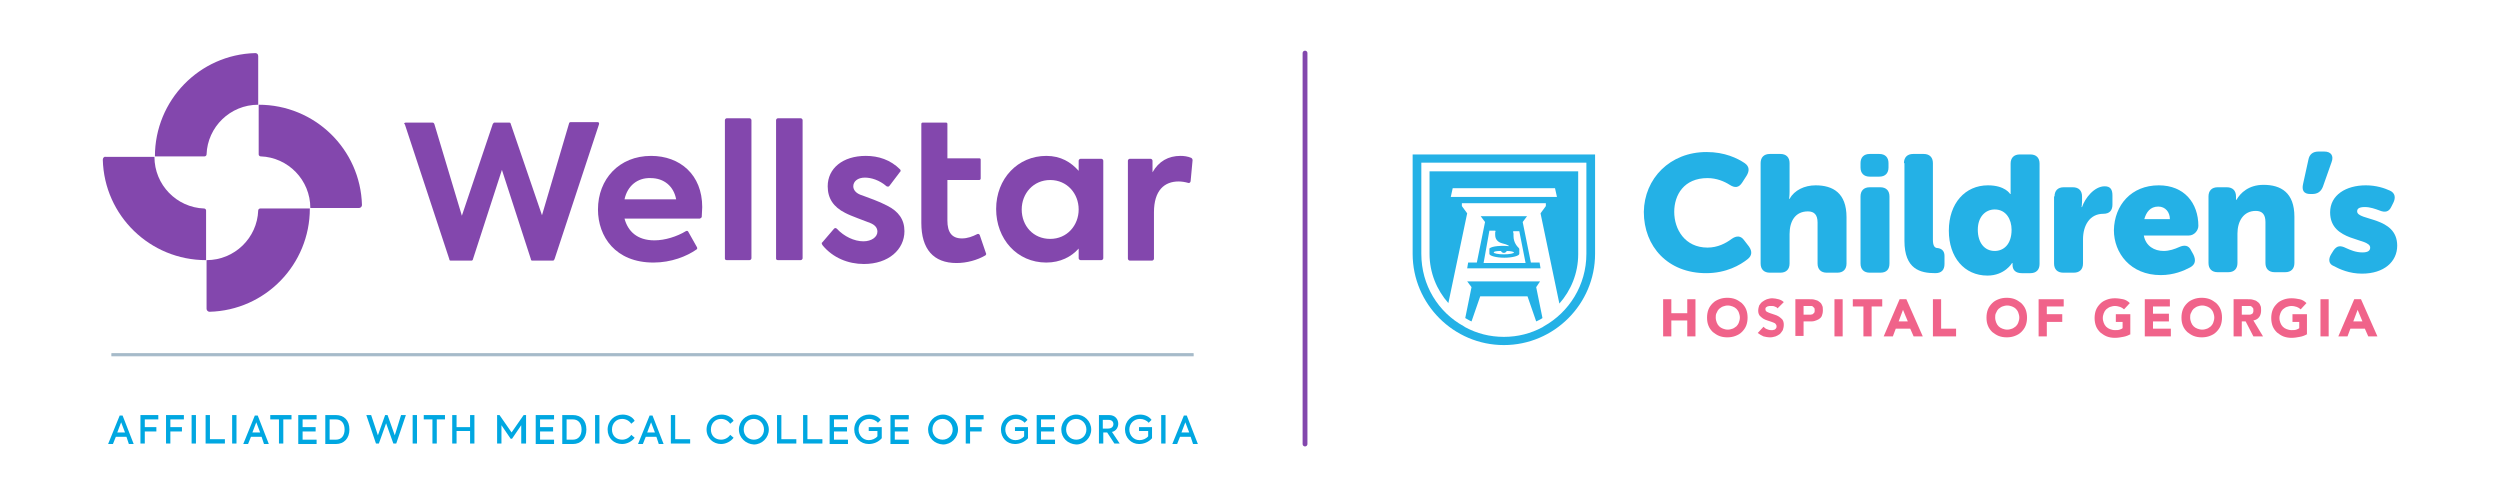 <?xml version="1.0" encoding="utf-8"?>
<!-- Generator: Adobe Illustrator 27.8.1, SVG Export Plug-In . SVG Version: 6.00 Build 0)  -->
<svg version="1.0" id="Layer_1" xmlns="http://www.w3.org/2000/svg" xmlns:xlink="http://www.w3.org/1999/xlink" x="0px" y="0px"
	 viewBox="0 0 518 103" enable-background="new 0 0 518 103" xml:space="preserve">
<g>
	<g>
		<polygon fill="#F0638A" points="344.6,62 346.3,62 346.3,64.9 349.6,64.9 349.6,62 351.3,62 351.3,69.7 349.6,69.7 349.6,66.4 
			346.3,66.4 346.3,69.7 344.6,69.7 		"/>
		<g>
			<path fill="#F0638A" d="M355.5,65.8c0,0.4,0.1,0.7,0.2,1c0.1,0.3,0.3,0.6,0.5,0.8c0.2,0.2,0.5,0.4,0.8,0.5c0.3,0.1,0.6,0.2,1,0.2
				c0.4,0,0.7-0.1,1-0.2c0.3-0.1,0.5-0.3,0.8-0.5c0.2-0.2,0.4-0.5,0.5-0.8c0.1-0.3,0.2-0.6,0.2-1c0-0.4-0.1-0.7-0.2-1
				c-0.1-0.3-0.3-0.6-0.5-0.8c-0.2-0.2-0.5-0.4-0.8-0.5c-0.3-0.1-0.6-0.2-1-0.2c-0.4,0-0.7,0.1-1,0.2c-0.3,0.1-0.5,0.3-0.8,0.5
				c-0.2,0.2-0.4,0.5-0.5,0.8C355.5,65.1,355.5,65.5,355.5,65.8 M353.7,65.8c0-0.6,0.1-1.2,0.3-1.7c0.2-0.5,0.5-0.9,0.9-1.3
				c0.4-0.4,0.8-0.6,1.3-0.8c0.5-0.2,1.1-0.3,1.7-0.3c0.6,0,1.2,0.1,1.7,0.3c0.5,0.2,0.9,0.5,1.3,0.8c0.4,0.4,0.7,0.8,0.9,1.3
				c0.2,0.5,0.3,1.1,0.3,1.7c0,0.6-0.1,1.2-0.3,1.7c-0.2,0.5-0.5,0.9-0.9,1.3c-0.4,0.4-0.8,0.6-1.3,0.8c-0.5,0.2-1.1,0.3-1.7,0.3
				c-0.6,0-1.2-0.1-1.7-0.3c-0.5-0.2-0.9-0.5-1.3-0.8c-0.4-0.4-0.7-0.8-0.9-1.3C353.8,67,353.7,66.5,353.7,65.8"/>
			<path fill="#F0638A" d="M368.3,63.9c-0.1-0.2-0.3-0.3-0.6-0.4c-0.2-0.1-0.5-0.1-0.7-0.1c-0.1,0-0.3,0-0.4,0
				c-0.1,0-0.3,0.1-0.4,0.1c-0.1,0.1-0.2,0.1-0.3,0.2c-0.1,0.1-0.1,0.2-0.1,0.4c0,0.2,0.1,0.4,0.3,0.5c0.2,0.1,0.4,0.2,0.7,0.3
				c0.3,0.1,0.6,0.2,0.9,0.3c0.3,0.1,0.6,0.2,0.9,0.4c0.3,0.2,0.5,0.4,0.7,0.6c0.2,0.3,0.3,0.6,0.3,1.1c0,0.4-0.1,0.8-0.2,1.1
				c-0.2,0.3-0.4,0.6-0.6,0.8c-0.3,0.2-0.6,0.4-0.9,0.5c-0.4,0.1-0.7,0.2-1.1,0.2c-0.5,0-1-0.1-1.4-0.2c-0.4-0.2-0.8-0.4-1.2-0.7
				l1.2-1.3c0.2,0.2,0.4,0.4,0.7,0.5c0.3,0.1,0.5,0.2,0.8,0.2c0.1,0,0.3,0,0.4,0c0.1,0,0.3-0.1,0.4-0.1c0.1-0.1,0.2-0.1,0.3-0.3
				c0.1-0.1,0.1-0.2,0.1-0.4c0-0.2-0.1-0.4-0.3-0.6c-0.2-0.1-0.4-0.2-0.7-0.3c-0.3-0.1-0.6-0.2-0.9-0.3c-0.3-0.1-0.6-0.2-0.9-0.4
				c-0.3-0.2-0.5-0.4-0.7-0.6c-0.2-0.3-0.3-0.6-0.3-1c0-0.4,0.1-0.8,0.2-1.1c0.2-0.3,0.4-0.6,0.7-0.8c0.3-0.2,0.6-0.4,0.9-0.5
				c0.4-0.1,0.7-0.2,1.1-0.2c0.4,0,0.9,0.1,1.3,0.2c0.4,0.1,0.8,0.3,1.1,0.6L368.3,63.9z"/>
			<path fill="#F0638A" d="M373.7,65.2h1.1c0.2,0,0.3,0,0.4,0c0.1,0,0.3-0.1,0.4-0.1c0.1-0.1,0.2-0.2,0.3-0.3
				c0.1-0.1,0.1-0.3,0.1-0.5c0-0.2,0-0.4-0.1-0.5c-0.1-0.1-0.2-0.2-0.3-0.3c-0.1-0.1-0.3-0.1-0.5-0.1c-0.2,0-0.3,0-0.5,0h-0.9V65.2z
				 M372,62h2.9c0.4,0,0.8,0,1.1,0.1c0.4,0.1,0.7,0.2,0.9,0.4c0.3,0.2,0.5,0.4,0.6,0.7c0.2,0.3,0.2,0.7,0.2,1.1
				c0,0.5-0.1,0.8-0.2,1.1c-0.1,0.3-0.3,0.5-0.6,0.7c-0.3,0.2-0.6,0.3-0.9,0.4c-0.3,0.1-0.7,0.1-1.1,0.1h-1.2v3H372V62z"/>
		</g>
		<rect x="380.1" y="62" fill="#F0638A" width="1.7" height="7.7"/>
		<polygon fill="#F0638A" points="386.1,63.5 383.9,63.5 383.9,62 390,62 390,63.5 387.8,63.5 387.8,69.7 386.1,69.7 		"/>
		<path fill="#F0638A" d="M394.3,64.2l-0.9,2.4h1.9L394.3,64.2z M393.6,62h1.4l3.4,7.7h-1.9l-0.7-1.6h-3l-0.6,1.6h-1.9L393.6,62z"/>
		<polygon fill="#F0638A" points="400.5,62 402.2,62 402.2,68.1 405.3,68.1 405.3,69.7 400.5,69.7 		"/>
		<g>
			<path fill="#F0638A" d="M413.4,65.8c0,0.4,0.1,0.7,0.2,1c0.1,0.3,0.3,0.6,0.5,0.8c0.2,0.2,0.5,0.4,0.8,0.5c0.3,0.1,0.6,0.2,1,0.2
				c0.4,0,0.7-0.1,1-0.2c0.3-0.1,0.5-0.3,0.8-0.5c0.2-0.2,0.4-0.5,0.5-0.8c0.1-0.3,0.2-0.6,0.2-1c0-0.4-0.1-0.7-0.2-1
				c-0.1-0.3-0.3-0.6-0.5-0.8c-0.2-0.2-0.5-0.4-0.8-0.5c-0.3-0.1-0.6-0.2-1-0.2c-0.4,0-0.7,0.1-1,0.2c-0.3,0.1-0.5,0.3-0.8,0.5
				c-0.2,0.2-0.4,0.5-0.5,0.8C413.4,65.1,413.4,65.5,413.4,65.8 M411.6,65.8c0-0.6,0.1-1.2,0.3-1.7c0.2-0.5,0.5-0.9,0.9-1.3
				c0.4-0.4,0.8-0.6,1.3-0.8c0.5-0.2,1.1-0.3,1.7-0.3c0.6,0,1.2,0.1,1.7,0.3c0.5,0.2,0.9,0.5,1.3,0.8c0.4,0.4,0.7,0.8,0.9,1.3
				c0.2,0.5,0.3,1.1,0.3,1.7c0,0.6-0.1,1.2-0.3,1.7c-0.2,0.5-0.5,0.9-0.9,1.3c-0.4,0.4-0.8,0.6-1.3,0.8c-0.5,0.2-1.1,0.3-1.7,0.3
				c-0.6,0-1.2-0.1-1.7-0.3c-0.5-0.2-0.9-0.5-1.3-0.8c-0.4-0.4-0.7-0.8-0.9-1.3C411.7,67,411.6,66.5,411.6,65.8"/>
		</g>
		<polygon fill="#F0638A" points="422.4,62 427.6,62 427.6,63.5 424.1,63.5 424.1,65.1 427.3,65.1 427.3,66.7 424.1,66.7 
			424.1,69.7 422.4,69.7 		"/>
		<g>
			<path fill="#F0638A" d="M441.5,69.2c-0.5,0.3-1,0.5-1.6,0.6c-0.5,0.1-1.1,0.2-1.7,0.2c-0.6,0-1.2-0.1-1.7-0.3s-0.9-0.5-1.3-0.8
				c-0.4-0.4-0.7-0.8-0.9-1.3c-0.2-0.5-0.3-1.1-0.3-1.7c0-0.6,0.1-1.2,0.3-1.7c0.2-0.5,0.5-0.9,0.9-1.3c0.4-0.4,0.8-0.6,1.3-0.8
				c0.5-0.2,1.1-0.3,1.7-0.3c0.6,0,1.2,0.1,1.7,0.2s1,0.4,1.4,0.8l-1.2,1.3c-0.2-0.2-0.5-0.4-0.8-0.5c-0.3-0.1-0.7-0.2-1.1-0.2
				c-0.4,0-0.7,0.1-1,0.2c-0.3,0.1-0.5,0.3-0.8,0.5c-0.2,0.2-0.4,0.5-0.5,0.8s-0.2,0.6-0.2,1c0,0.4,0.1,0.7,0.2,1
				c0.1,0.3,0.3,0.6,0.5,0.8c0.2,0.2,0.5,0.4,0.8,0.5c0.3,0.1,0.6,0.2,1,0.2c0.4,0,0.7,0,1-0.1c0.3-0.1,0.5-0.2,0.6-0.3v-1.3h-1.4
				v-1.6h3V69.2z"/>
		</g>
		<polygon fill="#F0638A" points="444.4,62 449.6,62 449.6,63.5 446.1,63.5 446.1,65 449.4,65 449.4,66.6 446.1,66.6 446.1,68.1 
			449.8,68.1 449.8,69.7 444.4,69.7 		"/>
		<g>
			<path fill="#F0638A" d="M453.8,65.8c0,0.4,0.1,0.7,0.2,1c0.1,0.3,0.3,0.6,0.5,0.8c0.2,0.2,0.5,0.4,0.8,0.5c0.3,0.1,0.6,0.2,1,0.2
				s0.7-0.1,1-0.2c0.3-0.1,0.5-0.3,0.8-0.5c0.2-0.2,0.4-0.5,0.5-0.8c0.1-0.3,0.2-0.6,0.2-1c0-0.4-0.1-0.7-0.2-1
				c-0.1-0.3-0.3-0.6-0.5-0.8c-0.2-0.2-0.5-0.4-0.8-0.5c-0.3-0.1-0.6-0.2-1-0.2s-0.7,0.1-1,0.2c-0.3,0.1-0.5,0.3-0.8,0.5
				c-0.2,0.2-0.4,0.5-0.5,0.8C453.8,65.1,453.8,65.5,453.8,65.8 M452,65.8c0-0.6,0.1-1.2,0.3-1.7c0.2-0.5,0.5-0.9,0.9-1.3
				c0.4-0.4,0.8-0.6,1.3-0.8c0.5-0.2,1.1-0.3,1.7-0.3c0.6,0,1.2,0.1,1.7,0.3c0.5,0.2,0.9,0.5,1.3,0.8c0.4,0.4,0.7,0.8,0.9,1.3
				c0.2,0.5,0.3,1.1,0.3,1.7c0,0.6-0.1,1.2-0.3,1.7c-0.2,0.5-0.5,0.9-0.9,1.3c-0.4,0.4-0.8,0.6-1.3,0.8c-0.5,0.2-1.1,0.3-1.7,0.3
				c-0.6,0-1.2-0.1-1.7-0.3c-0.5-0.2-0.9-0.5-1.3-0.8c-0.4-0.4-0.7-0.8-0.9-1.3C452.1,67,452,66.5,452,65.8"/>
			<path fill="#F0638A" d="M464.5,65.2h1c0.2,0,0.3,0,0.5,0c0.2,0,0.3,0,0.5-0.1c0.1-0.1,0.3-0.1,0.3-0.3c0.1-0.1,0.1-0.3,0.1-0.5
				c0-0.2,0-0.4-0.1-0.5c-0.1-0.1-0.2-0.2-0.3-0.3c-0.1-0.1-0.3-0.1-0.4-0.1c-0.2,0-0.3,0-0.5,0h-1.1V65.2z M462.7,62h3
				c0.4,0,0.8,0,1.1,0.1c0.4,0.1,0.7,0.2,0.9,0.4c0.3,0.2,0.5,0.4,0.6,0.7c0.2,0.3,0.2,0.7,0.2,1.1c0,0.5-0.1,1-0.4,1.4
				c-0.3,0.4-0.7,0.6-1.2,0.7l2,3.3h-2l-1.6-3.1h-0.8v3.1h-1.7V62z"/>
			<path fill="#F0638A" d="M478.1,69.2c-0.5,0.3-1,0.5-1.6,0.6c-0.5,0.1-1.1,0.2-1.7,0.2c-0.6,0-1.2-0.1-1.7-0.3
				c-0.5-0.2-0.9-0.5-1.3-0.8c-0.4-0.4-0.7-0.8-0.9-1.3c-0.2-0.5-0.3-1.1-0.3-1.7c0-0.6,0.1-1.2,0.3-1.7c0.2-0.5,0.5-0.9,0.9-1.3
				c0.4-0.4,0.8-0.6,1.3-0.8c0.5-0.2,1.1-0.3,1.7-0.3c0.6,0,1.2,0.1,1.7,0.2s1,0.4,1.4,0.8l-1.2,1.3c-0.2-0.2-0.5-0.4-0.8-0.5
				c-0.3-0.1-0.7-0.2-1.1-0.2c-0.4,0-0.7,0.1-1,0.2c-0.3,0.1-0.5,0.3-0.8,0.5c-0.2,0.2-0.4,0.5-0.5,0.8c-0.1,0.3-0.2,0.6-0.2,1
				c0,0.4,0.1,0.7,0.2,1c0.1,0.3,0.3,0.6,0.5,0.8c0.2,0.2,0.5,0.4,0.8,0.5c0.3,0.1,0.6,0.2,1,0.2c0.4,0,0.7,0,1-0.1
				c0.3-0.1,0.5-0.2,0.6-0.3v-1.3H475v-1.6h3V69.2z"/>
		</g>
		<rect x="480.8" y="62" fill="#F0638A" width="1.7" height="7.7"/>
		<path fill="#F0638A" d="M488.5,64.2l-0.9,2.4h1.9L488.5,64.2z M487.8,62h1.4l3.4,7.7h-1.9l-0.7-1.6h-3l-0.6,1.6h-1.9L487.8,62z"/>
		<g>
			<path fill="#24B1E6" d="M353.6,31.5c3.8,0,6.4,1.3,7.9,2.3c1,0.7,1,1.6,0.4,2.6l-0.9,1.4c-0.7,1.1-1.5,1.2-2.6,0.5
				c-1.1-0.7-2.7-1.4-4.6-1.4c-4.9,0-6.9,3.5-6.9,7c0,3.6,2.2,7.4,6.9,7.4c2.1,0,3.8-0.9,5-1.8c1-0.7,1.9-0.7,2.6,0.3l1,1.3
				c0.7,1,0.6,1.9-0.3,2.6c-1.5,1.2-4.4,2.9-8.6,2.9c-7.9,0-12.9-5.5-12.9-12.7C340.7,37,346,31.5,353.6,31.5"/>
			<path fill="#24B1E6" d="M364.8,33.8c0-1.2,0.7-1.9,1.9-1.9h2.2c1.2,0,1.9,0.7,1.9,1.9v5.9c0,0.9-0.1,1.5-0.1,1.5h0.1
				c1-1.8,3.1-2.8,5.4-2.8c3.6,0,6.4,1.6,6.4,6.6v9.6c0,1.2-0.7,1.9-1.9,1.9h-2.2c-1.2,0-1.9-0.7-1.9-1.9v-8.5c0-1.6-0.7-2.3-2-2.3
				c-2.6,0-3.8,2-3.8,4.7v6.1c0,1.2-0.7,1.9-1.9,1.9h-2.2c-1.2,0-1.9-0.7-1.9-1.9V33.8z"/>
			<path fill="#24B1E6" d="M385.5,34.7v-0.9c0-1.2,0.7-1.9,1.9-1.9h2c1.2,0,1.9,0.7,1.9,1.9v0.9c0,1.2-0.7,1.9-1.9,1.9h-2
				C386.2,36.6,385.5,35.9,385.5,34.7 M385.5,40.7c0-1.2,0.7-1.9,1.9-1.9h2.2c1.2,0,1.9,0.7,1.9,1.9v13.9c0,1.2-0.6,1.9-1.9,1.9
				h-2.2c-1.2,0-1.9-0.7-1.9-1.9V40.7z"/>
			<path fill="#24B1E6" d="M394.5,33.8c0-1.2,0.7-1.9,1.9-1.9h2.2c1.2,0,1.9,0.7,1.9,1.9v15.9c0,1.3,0.4,1.7,1,1.7
				c0.8,0.1,1.4,0.6,1.4,1.6v1.7c0,1.2-0.6,1.9-1.9,1.9c-3.1,0-6.4-0.8-6.4-6.7V33.8z"/>
			<path fill="#24B1E6" d="M413.3,52c1.8,0,3.5-1.3,3.5-4.4c0-2.1-1.1-4.2-3.5-4.2c-1.9,0-3.5,1.5-3.5,4.2
				C409.8,50.3,411.2,52,413.3,52 M411.9,38.4c3.6,0,4.6,1.8,4.6,1.8h0.1c0,0,0-0.3,0-0.8v-5.5c0-1.2,0.7-1.9,1.9-1.9h2.2
				c1.2,0,1.9,0.7,1.9,1.9v20.8c0,1.2-0.7,1.9-1.9,1.9h-1.8c-1.2,0-1.9-0.6-1.9-1.7v-0.2l0-0.2h-0.1c0,0-1.5,2.6-5.1,2.6
				c-4.8,0-8-3.8-8-9.3C403.8,42.1,407.2,38.4,411.9,38.4"/>
			<path fill="#24B1E6" d="M425.7,40.7c0-1.2,0.7-1.9,1.9-1.9h1.9c1.2,0,1.9,0.7,1.9,1.9v1.1c0,0.6-0.1,1.1-0.1,1.1h0.1
				c0.6-1.8,2.5-4.3,4.7-4.3c1.2,0,1.6,0.7,1.6,1.9v1.9c0,1.2-0.6,1.9-1.9,1.9c-2.8,0-4.2,2.4-4.2,5.3v5c0,1.2-0.7,1.9-1.9,1.9h-2.2
				c-1.2,0-1.9-0.7-1.9-1.9V40.7z"/>
			<path fill="#24B1E6" d="M449.6,45.4c0-1.4-0.9-2.6-2.4-2.6c-1.7,0-2.5,1.2-2.9,2.6H449.6z M447.3,38.4c5.3,0,8.2,3.7,8.2,8.4
				c0,0.9-0.8,2-2,2h-9.3c0.4,2.2,2.2,3.2,4.1,3.2c1.2,0,2.3-0.4,3.2-0.8c1.1-0.5,2-0.4,2.5,0.7l0.5,0.9c0.5,1.1,0.4,2-0.7,2.6
				c-1.3,0.7-3.4,1.6-6.1,1.6c-6.3,0-9.7-4.6-9.7-9.3C438.1,42.5,441.6,38.4,447.3,38.4"/>
			<path fill="#24B1E6" d="M457.6,40.7c0-1.2,0.7-1.9,1.9-1.9h1.9c1.2,0,1.9,0.7,1.9,1.9V41c0,0.2,0,0.4,0,0.4h0.1
				c0.8-1.4,2.5-3.1,5.6-3.1c3.6,0,6.4,1.6,6.4,6.6v9.6c0,1.2-0.7,1.9-1.9,1.9h-2.2c-1.2,0-1.9-0.7-1.9-1.9v-8.5
				c0-1.6-0.7-2.3-2-2.3c-2.6,0-3.8,2.2-3.8,4.7v6.1c0,1.2-0.7,1.9-1.9,1.9h-2.2c-1.2,0-1.9-0.7-1.9-1.9V40.7z"/>
			<path fill="#24B1E6" d="M477.2,38.1l1.1-5c0.2-1.1,0.9-1.7,2.1-1.7h1.2c1.4,0,2,0.9,1.5,2.2l-1.8,5.1c-0.4,1-1.1,1.5-2.2,1.5
				h-0.4C477.3,40.2,476.9,39.4,477.2,38.1"/>
			<path fill="#24B1E6" d="M483,52.7l0.5-0.8c0.7-1,1.4-1.1,2.6-0.5c0.9,0.4,2,0.9,3.4,0.9c1.2,0,1.6-0.4,1.6-1
				c0-2.1-8.3-1.1-8.3-7.3c0-3.6,3.3-5.6,7.4-5.6c2.2,0,3.9,0.6,5,1.1c1.1,0.5,1.2,1.5,0.7,2.5l-0.4,0.8c-0.5,1.1-1.3,1.3-2.5,0.8
				c-0.8-0.3-1.9-0.7-3-0.7c-1.3,0-1.6,0.4-1.6,0.9c0,2,8.3,1,8.3,7.1c0,3.3-2.7,5.8-7.3,5.8c-2.6,0-4.6-0.9-5.9-1.6
				C482.5,54.7,482.4,53.7,483,52.7"/>
			<path fill="#24B1E6" d="M292.7,52.6c0,10.4,8.5,18.9,18.9,18.9c10.4,0,18.9-8.5,18.9-18.9V32h-37.8V52.6z M294.4,33.7h34.3v18.9
				c0,6.5-3.6,12.1-8.8,15l-0.3,0.2c-2.4,1.3-5.1,2-8,2c-2.9,0-5.6-0.7-8-2l-0.3-0.2c-5.3-2.9-8.8-8.5-8.8-15V33.7z"/>
			<path fill="#24B1E6" d="M304,44.2l-1.1-1.5v-0.6h17.4v0.6l-1.1,1.5l3.9,18.7c2.4-2.7,3.9-6.3,3.9-10.2V35.5h-30.8v17.1
				c0,3.9,1.5,7.5,3.9,10.2L304,44.2z M301,39h21.2l0.4,1.8h-22L301,39z"/>
			<path fill="#24B1E6" d="M319.1,58.3H304l0.9,1.2l-1.3,6.4c0.4,0.2,0.8,0.5,1.3,0.7l1.8-5.2h9.8l1.8,5.2c0.4-0.2,0.9-0.4,1.3-0.7
				l-1.3-6.4L319.1,58.3z"/>
			<path fill="#24B1E6" d="M304.2,54.4l-0.2,1.2h15.2l-0.2-1.2l-1.8,0l-1.7-8.4l0.9-1.2h-9.6l0.9,1.2l-1.7,8.4H304.2z M308.6,47.8
				h1.2l0.1,0.1c-0.1,0.1-0.1,0.3-0.1,0.4c0,0.1,0,0.2,0,0.4l0,0c0,1.2,1,1.6,1.4,1.7c1.3,0.3,1.5,0.6,1.5,0.6
				c-2.7-0.2-3.8,0.2-4.1,0.5l0,0.2v0.9c0,0.4,1.4,0.8,3.1,0.8c1.7,0,3.1-0.4,3.1-0.8v-0.9c0-0.1,0-0.2-0.1-0.3
				c-0.3-0.3-1.1-1.1-1.1-2.5c0-0.1,0-0.4,0-0.5c0-0.1-0.1-0.3-0.1-0.4l0.1-0.1h1.2l1.3,6.6h-8.7L308.6,47.8z M313.7,52.3
				c0,0.2-0.9,0.4-2.1,0.4c-1.2,0-2.1-0.2-2.1-0.4c0-0.2,0.6-0.3,1.5-0.3c0.1,0.2,0.3,0.4,0.6,0.4c0.3,0,0.5-0.2,0.6-0.4
				C313.1,52,313.7,52.2,313.7,52.3"/>
		</g>
	</g>
	
		<line fill="none" stroke="#8347AD" stroke-linecap="round" stroke-linejoin="round" stroke-miterlimit="10" x1="270.4" y1="11" x2="270.4" y2="92"/>
	<g>
		<g>
			<g>
				<path fill="#8347AD" d="M52.9,11c-11.6,0.3-20.8,9.8-20.8,21.4l10.3,0c0.2,0,0.4-0.2,0.4-0.4c0.2-5.7,4.9-10.3,10.7-10.3l0-10.1
					C53.5,11.2,53.2,11,52.9,11"/>
				<path fill="#8347AD" d="M21.3,33.1c0.3,11.6,9.8,20.8,21.4,20.8l0-10.3c0-0.2-0.2-0.4-0.4-0.4c-5.7-0.2-10.3-4.9-10.3-10.7
					l-10.1,0C21.6,32.4,21.3,32.7,21.3,33.1"/>
				<path fill="#8347AD" d="M43.4,64.6c11.6-0.3,20.8-9.8,20.8-21.4l-10.3,0c-0.2,0-0.4,0.2-0.4,0.4c-0.2,5.7-4.9,10.3-10.7,10.3
					l0,10.1C42.8,64.3,43.1,64.6,43.4,64.6"/>
				<path fill="#8347AD" d="M75,42.5c-0.3-11.6-9.8-20.8-21.4-20.8l0,10.3c0,0.2,0.2,0.4,0.4,0.4c5.7,0.2,10.3,4.9,10.3,10.7l10.1,0
					C74.7,43.1,75,42.8,75,42.5"/>
				<path fill="#8347AD" d="M84.1,25.4h5.5c0.2,0,0.3,0.1,0.4,0.3l5.7,19l6.4-19c0.1-0.1,0.2-0.3,0.3-0.3h3.1c0.2,0,0.3,0.1,0.3,0.2
					l6.5,19l5.6-19c0-0.2,0.2-0.3,0.4-0.3h5.5c0.3,0,0.4,0.2,0.3,0.5l-9.2,27.9c-0.1,0.2-0.2,0.3-0.3,0.3h-4.3
					c-0.2,0-0.3-0.1-0.3-0.3l-6-18.5l-6,18.5c0,0.2-0.2,0.3-0.3,0.3h-4.3c-0.2,0-0.3-0.1-0.3-0.3l-9.2-27.9
					C83.6,25.6,83.8,25.4,84.1,25.4"/>
				<path fill="#8347AD" d="M144.9,45.3h-15.5c0.7,2.6,2.6,4.5,6.2,4.5c2.2,0,4.7-0.8,6.5-1.9c0.2-0.1,0.4-0.1,0.5,0.1l1.8,3.2
					c0.1,0.2,0.1,0.4-0.1,0.5c-2,1.4-5.2,2.7-8.9,2.7c-7.9,0-11.5-5.4-11.5-11c0-6.3,4.4-11.1,11-11.1c6,0,10.6,3.9,10.6,10.6
					c0,0.7-0.1,1.4-0.1,2.1C145.2,45.2,145.1,45.3,144.9,45.3 M129.4,41.3h10.7c-0.5-2.7-2.5-4.4-5.3-4.4
					C132.1,36.8,130,38.5,129.4,41.3"/>
				<path fill="#8347AD" d="M150.2,53.6V24.9c0-0.2,0.2-0.4,0.4-0.4h4.7c0.2,0,0.4,0.2,0.4,0.4v28.6c0,0.2-0.2,0.4-0.4,0.4h-4.7
					C150.4,53.9,150.2,53.8,150.2,53.6"/>
				<path fill="#8347AD" d="M160.8,53.6V24.9c0-0.2,0.2-0.4,0.4-0.4h4.7c0.2,0,0.4,0.2,0.4,0.4v28.6c0,0.2-0.2,0.4-0.4,0.4h-4.7
					C161,53.9,160.8,53.8,160.8,53.6"/>
				<path fill="#8347AD" d="M170.4,50.2l2.4-2.8c0.2-0.2,0.4-0.2,0.6,0c1.5,1.6,3.6,2.6,5.5,2.6c1.7,0,2.9-0.9,2.9-2
					c0-0.8-0.5-1.4-1.5-1.8c-1.2-0.5-3.9-1.4-5.2-2.1c-2.4-1.2-3.6-3-3.6-5.5c0-3.7,3.1-6.3,7.9-6.3c2.6,0,5.1,0.8,7.1,2.8
					c0.1,0.1,0.2,0.4,0,0.5l-2.2,2.9c-0.1,0.2-0.4,0.2-0.6,0.1c-1.5-1.3-3.2-1.8-4.5-1.8c-1.5,0-2.4,0.8-2.4,1.8
					c0,0.7,0.5,1.5,1.9,1.9c1.3,0.5,3.4,1.2,5.1,2.1c2.4,1.2,3.6,2.9,3.6,5.3c0,3.8-3.3,6.8-8.4,6.8c-3.3,0-6.4-1.3-8.5-3.8
					C170.2,50.5,170.2,50.3,170.4,50.2"/>
				<path fill="#8347AD" d="M204.3,52.5c0.1,0.1,0,0.3-0.1,0.4c-1.7,1-3.9,1.6-6,1.6c-4.8,0-7.3-2.9-7.3-8.3V25.7
					c0-0.2,0.1-0.3,0.3-0.3h4.8c0.2,0,0.3,0.1,0.3,0.3v7.1h6.6c0.2,0,0.3,0.1,0.3,0.3v3.9c0,0.2-0.2,0.3-0.3,0.3h-6.6v8.4
					c0,2.4,0.9,3.7,3,3.7c1.2,0,2.2-0.4,3.2-0.9c0.2-0.1,0.4,0,0.5,0.2L204.3,52.5z"/>
				<path fill="#8347AD" d="M228.6,33.3v20.2c0,0.2-0.2,0.4-0.4,0.4h-4.3c-0.2,0-0.4-0.2-0.4-0.4v-2c-1.5,1.7-3.8,2.9-6.7,2.9
					c-6.1,0-10.4-4.9-10.4-11.1c0-6.3,4.5-11,10.4-11c3,0,5.1,1.3,6.7,3.1v-2.1c0-0.2,0.2-0.4,0.4-0.4h4.3
					C228.4,32.9,228.6,33.1,228.6,33.3 M223.5,43.4c0-3.3-2.4-6.1-5.9-6.1c-3.5,0-5.9,2.8-5.9,6.1c0,3.4,2.4,6.1,5.9,6.1
					S223.5,46.7,223.5,43.4"/>
				<path fill="#8347AD" d="M234.1,32.9h4.3c0.2,0,0.4,0.2,0.4,0.4v2.4c1.3-2.3,3.3-3.4,5.8-3.4c0.7,0,1.5,0.1,2.2,0.4
					c0.2,0.1,0.3,0.3,0.3,0.5l-0.4,4.3c0,0.3-0.3,0.5-0.5,0.4c-0.7-0.2-1.4-0.3-2-0.3c-2.9,0-5.1,1.8-5.1,6.4v9.6
					c0,0.2-0.2,0.4-0.4,0.4h-4.6c-0.2,0-0.4-0.2-0.4-0.4V33.3C233.7,33.1,233.9,32.9,234.1,32.9"/>
			</g>
		</g>
		
			<rect x="23.2" y="73.3" fill="#A5BAC9" stroke="#A5BAC9" stroke-width="0.251" stroke-miterlimit="10" width="224" height="0.4"/>
		<g>
			<path fill="#00A7E1" d="M26.2,90.5H24l-0.6,1.5h-1l2.4-5.9h0.6l2.3,5.9h-1L26.2,90.5z M24.3,89.6h1.6l-0.8-2.1L24.3,89.6z"/>
			<path fill="#00A7E1" d="M29.1,86h3.7v0.9h-2.8v1.6h2.4v0.9h-2.4v2.5h-0.9V86z"/>
			<path fill="#00A7E1" d="M34.4,86h3.7v0.9h-2.8v1.6h2.4v0.9h-2.4v2.5h-0.9V86z"/>
			<path fill="#00A7E1" d="M40.6,86v5.9h-0.9V86H40.6z"/>
			<path fill="#00A7E1" d="M42.6,86h0.9v5h3.1v0.9h-4V86z"/>
			<path fill="#00A7E1" d="M49,86v5.9h-0.9V86H49z"/>
			<path fill="#00A7E1" d="M54.2,90.5H52l-0.6,1.5h-1l2.4-5.9h0.6l2.3,5.9h-1L54.2,90.5z M52.3,89.6h1.6l-0.8-2.1L52.3,89.6z"/>
			<path fill="#00A7E1" d="M56,86.9V86h4.4v0.9h-1.7v5h-0.9v-5H56z"/>
			<path fill="#00A7E1" d="M61.8,86h3.8v0.9h-2.9v1.6h2.7v0.9h-2.7v1.7h2.9v0.9h-3.8V86z"/>
			<path fill="#00A7E1" d="M67.4,86h2.2c1.7,0,2.8,1.1,2.8,3c0,1.8-1.1,3-2.8,3h-2.2V86z M69.6,91.1c1.2,0,1.8-0.9,1.8-2.1
				c0-1.2-0.6-2.1-1.8-2.1h-1.3v4.2H69.6z"/>
			<path fill="#00A7E1" d="M75.9,86h1l1.4,4.2l1.5-4.2h0.5l1.5,4.2l1.3-4.2h1l-2,5.9h-0.6L80,87.7l-1.5,4.2h-0.6L75.9,86z"/>
			<path fill="#00A7E1" d="M86.4,86v5.9h-0.9V86H86.4z"/>
			<path fill="#00A7E1" d="M87.8,86.9V86h4.4v0.9h-1.7v5h-0.9v-5H87.8z"/>
			<path fill="#00A7E1" d="M93.7,86h0.9v2.5h2.8V86h0.9v5.9h-0.9v-2.6h-2.8v2.6h-0.9V86z"/>
			<path fill="#00A7E1" d="M103,86h0.5l2.5,3.6l2.5-3.6h0.5v5.9H108v-3.8l-1.9,2.8h-0.3l-1.9-2.8v3.8H103V86z"/>
			<path fill="#00A7E1" d="M111,86h3.8v0.9h-2.9v1.6h2.7v0.9h-2.7v1.7h2.9v0.9H111V86z"/>
			<path fill="#00A7E1" d="M116.5,86h2.2c1.7,0,2.8,1.1,2.8,3c0,1.8-1.1,3-2.8,3h-2.2V86z M118.7,91.1c1.2,0,1.8-0.9,1.8-2.1
				c0-1.2-0.6-2.1-1.8-2.1h-1.3v4.2H118.7z"/>
			<path fill="#00A7E1" d="M124.2,86v5.9h-0.9V86H124.2z"/>
			<path fill="#00A7E1" d="M125.9,89c0-1.8,1.4-3.1,3.1-3.1c1.1,0,2.1,0.5,2.5,1.3l-0.7,0.6c-0.4-0.6-1.1-1-1.9-1
				c-1.2,0-2.1,0.9-2.1,2.2c0,1.3,0.9,2.1,2.1,2.1c0.8,0,1.5-0.4,1.9-1l0.7,0.6c-0.5,0.7-1.5,1.3-2.6,1.3
				C127.2,92,125.9,90.8,125.9,89z"/>
			<path fill="#00A7E1" d="M136,90.5h-2.2l-0.6,1.5h-1l2.4-5.9h0.6l2.3,5.9h-1L136,90.5z M134.1,89.6h1.6l-0.8-2.1L134.1,89.6z"/>
			<path fill="#00A7E1" d="M139,86h0.9v5h3.1v0.9h-4V86z"/>
			<path fill="#00A7E1" d="M146.4,89c0-1.8,1.4-3.1,3.1-3.1c1.1,0,2.1,0.5,2.5,1.3l-0.7,0.6c-0.4-0.6-1.1-1-1.9-1
				c-1.2,0-2.1,0.9-2.1,2.2c0,1.3,0.9,2.1,2.1,2.1c0.8,0,1.5-0.4,1.9-1l0.7,0.6c-0.5,0.7-1.5,1.3-2.6,1.3
				C147.8,92,146.4,90.8,146.4,89z"/>
			<path fill="#00A7E1" d="M153.1,89c0-1.7,1.4-3.1,3.1-3.1c1.7,0,3.1,1.4,3.1,3.1c0,1.7-1.4,3.1-3.1,3.1
				C154.5,92,153.1,90.7,153.1,89z M158.3,89c0-1.2-0.9-2.2-2.1-2.2c-1.2,0-2.1,0.9-2.1,2.2c0,1.2,0.9,2.1,2.1,2.1
				C157.4,91.1,158.3,90.2,158.3,89z"/>
			<path fill="#00A7E1" d="M161,86h0.9v5h3.1v0.9h-4V86z"/>
			<path fill="#00A7E1" d="M166.4,86h0.9v5h3.1v0.9h-4V86z"/>
			<path fill="#00A7E1" d="M171.9,86h3.8v0.9h-2.9v1.6h2.7v0.9h-2.7v1.7h2.9v0.9h-3.8V86z"/>
			<path fill="#00A7E1" d="M177,89c0-1.8,1.4-3.1,3.1-3.1c1,0,1.9,0.4,2.4,1.1l-0.6,0.6c-0.4-0.5-1.1-0.8-1.8-0.8
				c-1.2,0-2.2,0.9-2.2,2.2c0,1.2,0.9,2.2,2.1,2.2c0.7,0,1.4-0.3,1.8-0.8v-1.1H180v-0.8h2.7v2.3c-0.7,0.8-1.7,1.2-2.7,1.2
				C178.3,92,177,90.7,177,89z"/>
			<path fill="#00A7E1" d="M184.5,86h3.8v0.9h-2.9v1.6h2.7v0.9h-2.7v1.7h2.9v0.9h-3.8V86z"/>
			<path fill="#00A7E1" d="M192.3,89c0-1.7,1.4-3.1,3.1-3.1c1.7,0,3.1,1.4,3.1,3.1c0,1.7-1.4,3.1-3.1,3.1
				C193.6,92,192.3,90.7,192.3,89z M197.4,89c0-1.2-0.9-2.2-2.1-2.2s-2.1,0.9-2.1,2.2c0,1.2,0.9,2.1,2.1,2.1
				C196.5,91.1,197.4,90.2,197.4,89z"/>
			<path fill="#00A7E1" d="M200.1,86h3.7v0.9H201v1.6h2.4v0.9H201v2.5h-0.9V86z"/>
			<path fill="#00A7E1" d="M207.4,89c0-1.8,1.4-3.1,3.1-3.1c1,0,1.9,0.4,2.4,1.1l-0.6,0.6c-0.4-0.5-1.1-0.8-1.8-0.8
				c-1.2,0-2.2,0.9-2.2,2.2c0,1.2,0.9,2.2,2.1,2.2c0.7,0,1.4-0.3,1.8-0.8v-1.1h-1.9v-0.8h2.7v2.3c-0.7,0.8-1.7,1.2-2.7,1.2
				C208.6,92,207.4,90.7,207.4,89z"/>
			<path fill="#00A7E1" d="M214.8,86h3.8v0.9h-2.9v1.6h2.7v0.9h-2.7v1.7h2.9v0.9h-3.8V86z"/>
			<path fill="#00A7E1" d="M219.9,89c0-1.7,1.4-3.1,3.1-3.1c1.7,0,3.1,1.4,3.1,3.1c0,1.7-1.4,3.1-3.1,3.1
				C221.2,92,219.9,90.7,219.9,89z M225.1,89c0-1.2-0.9-2.2-2.1-2.2c-1.2,0-2.1,0.9-2.1,2.2c0,1.2,0.9,2.1,2.1,2.1
				C224.2,91.1,225.1,90.2,225.1,89z"/>
			<path fill="#00A7E1" d="M229.4,89.6h-0.8v2.3h-0.9V86h2.1c1.3,0,1.9,0.9,1.9,1.8c0,0.7-0.4,1.5-1.3,1.7l1.6,2.4h-1.1L229.4,89.6z
				 M228.6,88.8h1c0.8,0,1.1-0.5,1.1-0.9c0-0.5-0.3-0.9-1-0.9h-1.2V88.8z"/>
			<path fill="#00A7E1" d="M233.1,89c0-1.8,1.4-3.1,3.1-3.1c1,0,1.9,0.4,2.4,1.1l-0.6,0.6c-0.4-0.5-1.1-0.8-1.8-0.8
				c-1.2,0-2.2,0.9-2.2,2.2c0,1.2,0.9,2.2,2.1,2.2c0.7,0,1.4-0.3,1.8-0.8v-1.1h-1.9v-0.8h2.7v2.3c-0.7,0.8-1.7,1.2-2.7,1.2
				C234.4,92,233.1,90.7,233.1,89z"/>
			<path fill="#00A7E1" d="M241.5,86v5.9h-0.9V86H241.5z"/>
			<path fill="#00A7E1" d="M246.7,90.5h-2.2l-0.6,1.5h-1l2.4-5.9h0.6l2.3,5.9h-1L246.7,90.5z M244.8,89.6h1.6l-0.8-2.1L244.8,89.6z"
				/>
		</g>
	</g>
</g>
</svg>

